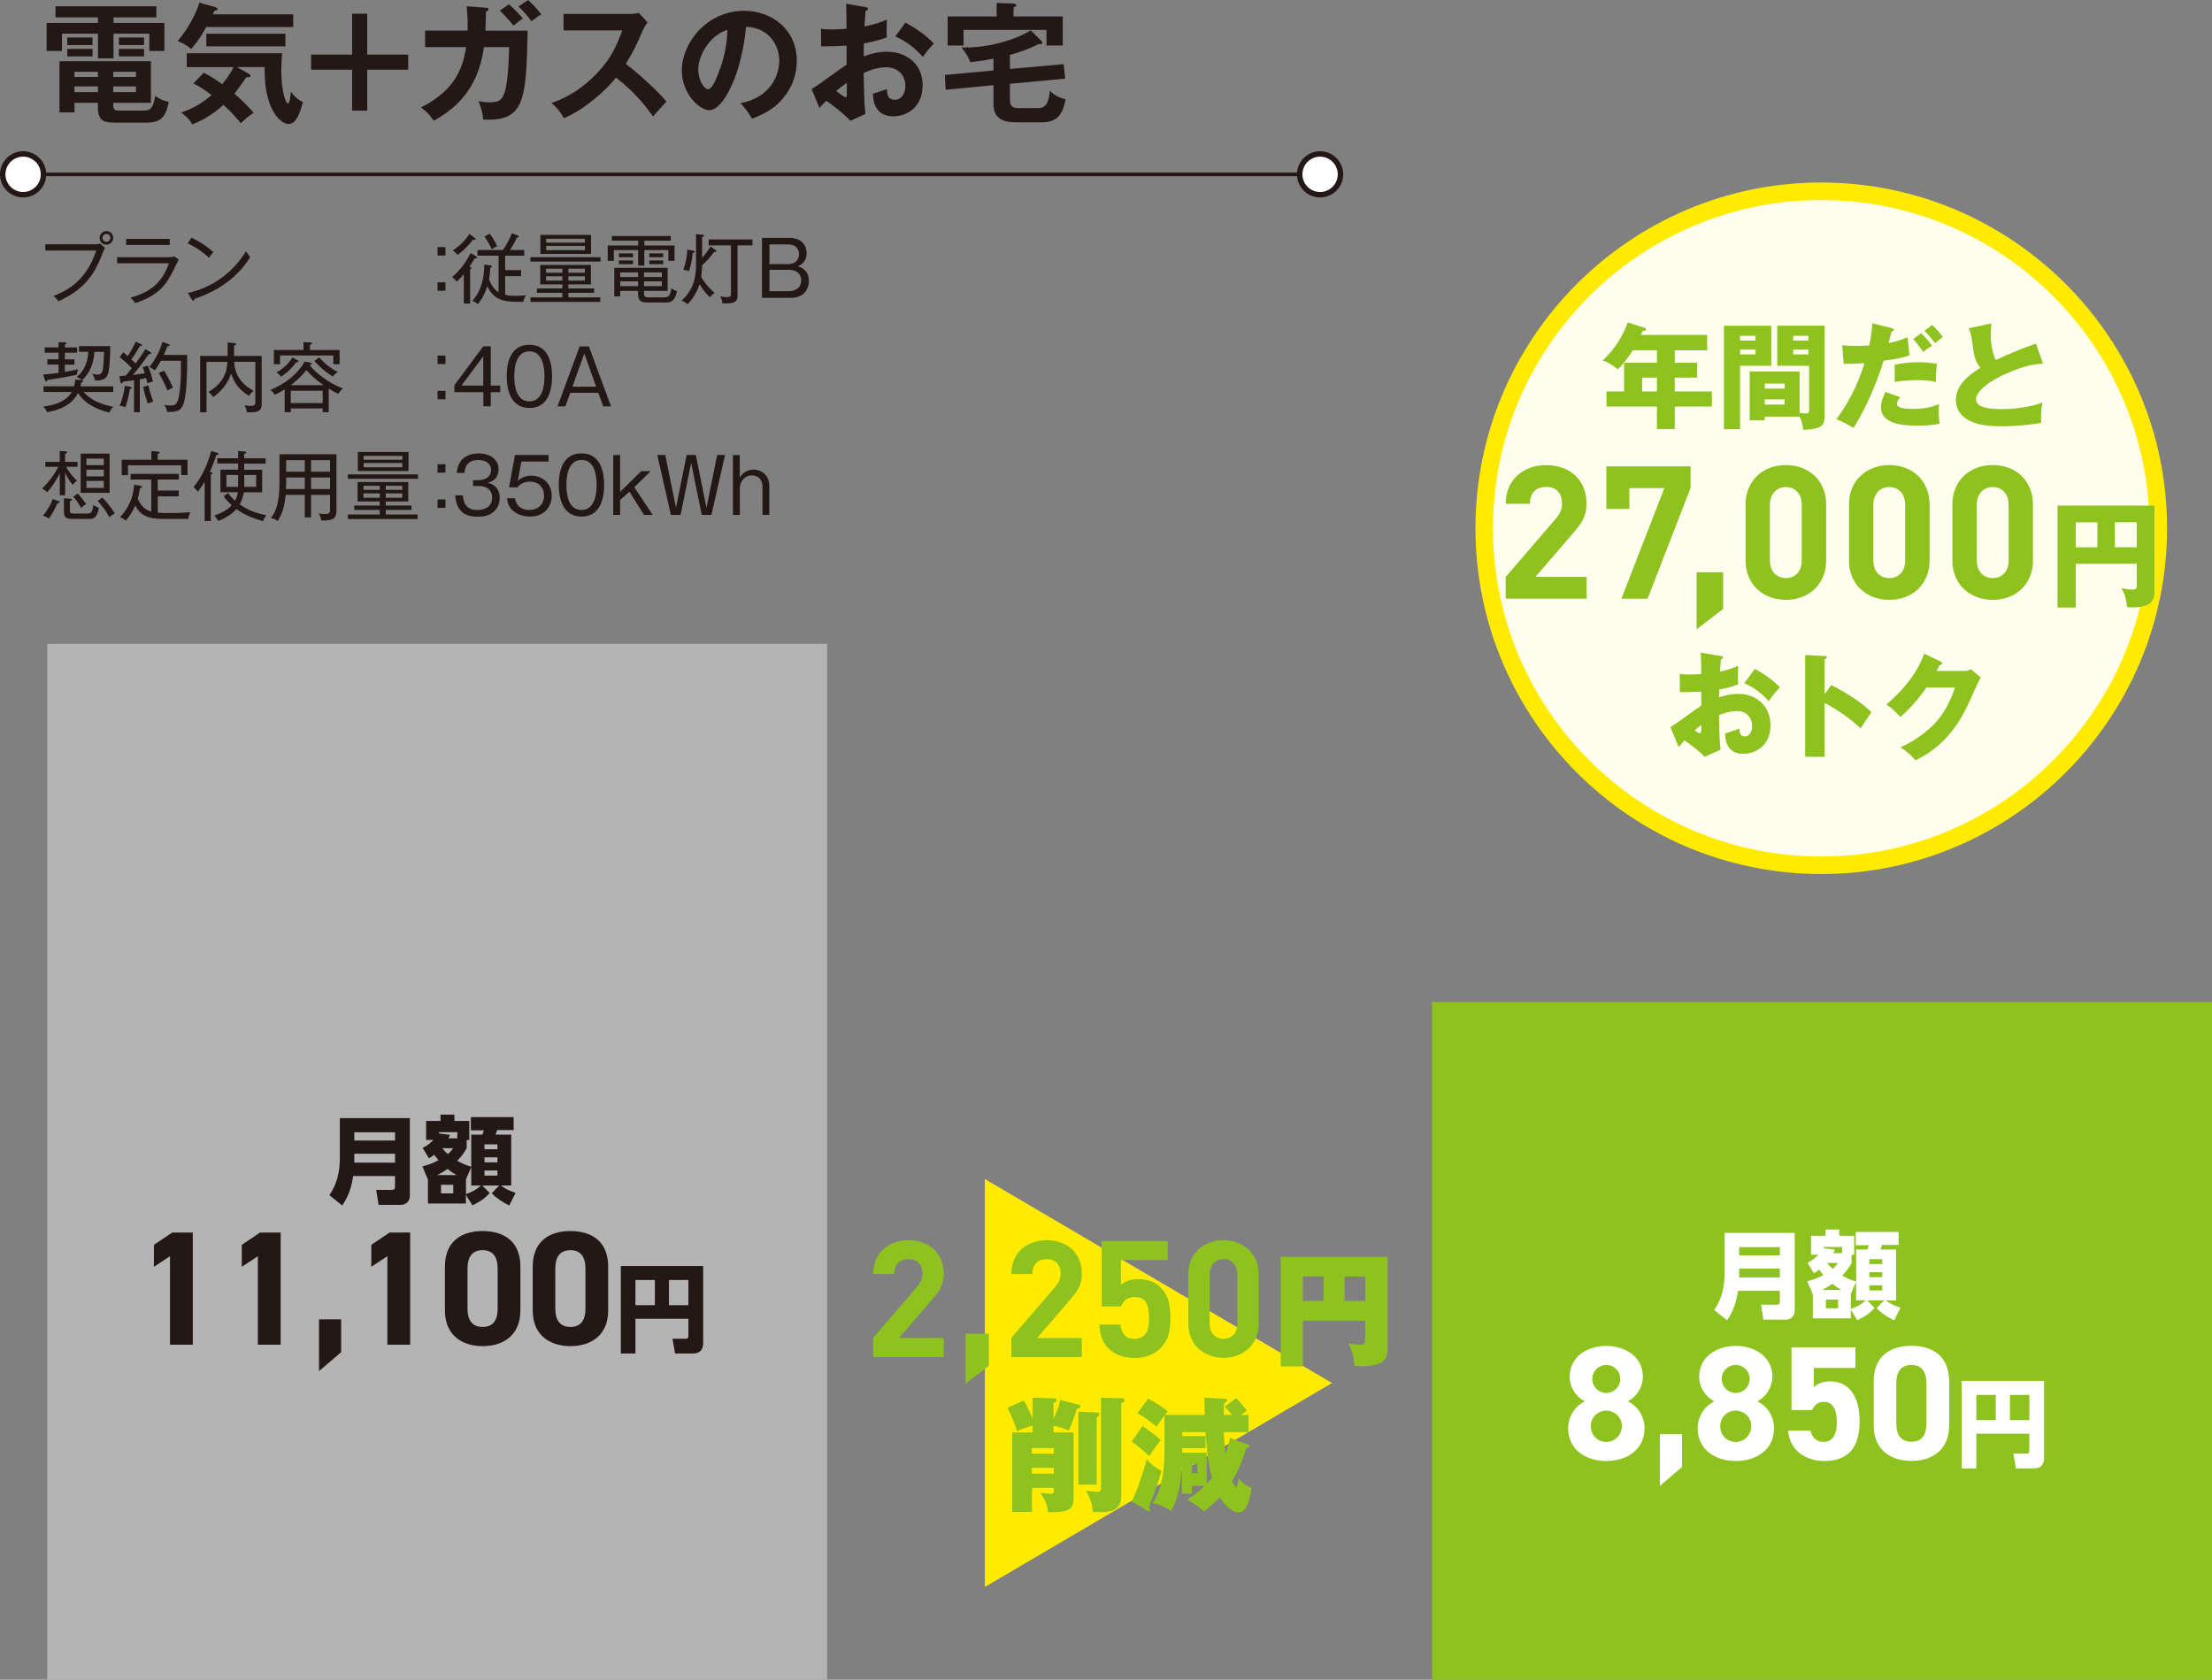 <?xml version="1.0" encoding="UTF-8"?><svg id="_レイヤー_2" xmlns="http://www.w3.org/2000/svg" viewBox="0 0 289 219.49"><rect x="0" y="0" width="289" height="219.49" fill="#808080" stroke="none"/><defs><style>.cls-1{fill:#ffeb00;}.cls-2{fill:#231815;}.cls-3{fill:#fffded;}.cls-4{fill:#fff;}.cls-5{fill:#b4b4b5;}.cls-6{fill:#8dc21f;}</style></defs><g id="_既築中電"><polygon class="cls-1" points="174.03 180.72 128.67 207.37 128.67 154.06 174.03 180.72"/><path class="cls-2" d="M14.82,3h6.66v3.66h-1.97v-2.26h-4.68v3.22h-2.03v-3.22h-4.7v2.26h-2.01v-3.66h6.71v-.73h-5.55V.82h13.18v1.45h-5.6v.73ZM14.8,13.72c0,.68.22.73,1.02.73h2.88c.72,0,1.29-.02,1.57-1.92.68.48.97.58,1.77.78-.43,2.59-1.67,2.72-3.12,2.72h-3.73c-1.24,0-2.4,0-2.4-1.94v-.66h-3.06v1.26h-1.96v-6.69h11.95v5.43h-4.92v.29ZM12.09,4.9v.99h-3.3v-.99h3.3ZM12.09,6.4v.97h-3.3v-.97h3.3ZM12.79,9.38h-3.06v.68h3.06v-.68ZM12.79,11.29h-3.06v.75h3.06v-.75ZM14.8,10.06h2.96v-.68h-2.96v.68ZM14.8,12.04h2.96v-.75h-2.96v.75ZM18.82,4.9v.99h-3.29v-.99h3.29ZM18.82,6.4v.97h-3.29v-.97h3.29Z"/><path class="cls-2" d="M38.31,1.86v1.67h-11.36c-.9,1.65-1.63,2.49-1.97,2.88-.38-.34-.66-.56-1.77-1.06,1.58-1.8,2.6-4.09,2.83-5l2.08.58c.14.03.31.09.31.24s-.19.2-.41.24c-.05.14-.14.34-.2.46h10.5ZM26.61,9.5c.92.46,1.48.83,2.42,1.5.85-1.02,1.28-1.79,1.48-2.23h-6.11v-1.81h12.45c-.05.83-.1,1.87-.1,2.2,0,2.69.56,4.36.87,4.36.25,0,.36-1.18.39-1.57.31.51.73.95,1.58,1.41-.39,1.31-.85,2.84-1.87,2.84-.78,0-1.89-.92-2.54-2.81-.58-1.69-.6-3.25-.61-4.63h-3.63l1.52.85c.09.05.26.15.26.32,0,.19-.29.19-.53.15-.9,1.33-1.19,1.7-1.57,2.15.73.65,1.6,1.45,2.52,2.5-.63.41-1.19.89-1.67,1.38-.95-1.14-1.36-1.57-2.28-2.4-1.63,1.46-2.91,2.08-4.07,2.54-.19-.34-.43-.77-1.45-1.55,1.14-.38,2.4-.92,3.97-2.28-1.06-.82-1.74-1.19-2.37-1.52l1.35-1.41ZM37.29,6.06h-10.33v-1.65h10.33v1.65Z"/><path class="cls-2" d="M47.98,1.79v5.35h5.35v1.97h-5.35v5.35h-1.98v-5.35h-5.35v-1.97h5.35V1.79h1.98Z"/><path class="cls-2" d="M63.49,1.01c.22.02.34.03.34.19,0,.1-.1.25-.34.31,0,.43-.02,1.07-.07,2.5h5.52c-.2,9.06-.36,11.9-5.81,11.61-.07-.78-.19-1.31-.6-2.42.36.09.73.17,1.4.17,1.26,0,1.8-.24,2.16-1.91.34-1.57.41-4.55.43-5.3h-3.29c-.8,5.81-4.04,8.21-6.57,9.62-.46-.71-.9-1.19-1.65-1.74,4.56-2.33,5.45-5.21,5.89-7.88h-5.36v-2.16h5.55c.05-1.46-.05-2.5-.12-3.18l2.52.19ZM66.5.56c.73.63,1.63,1.64,1.82,1.84-.63.46-.7.51-1.23.95-.68-.87-1.43-1.62-1.79-1.96l1.19-.83ZM68.99,0c.58.51,1.31,1.31,1.74,1.89-.48.25-.54.31-1.29.89-.44-.61-1.12-1.4-1.7-1.94l1.26-.83Z"/><path class="cls-2" d="M73.63,3.98V1.82h8.65c.27,0,.9-.03,1.17-.14l1.16,1.24c-.34.44-.53.83-.65,1.09-.71,1.67-1.11,2.57-2.2,4.34,1.29.97,3.97,3.29,5.31,4.92-.6.65-1.55,1.7-1.75,1.94-.92-1.28-2.33-3.13-4.84-5.07-1.17,1.48-3.93,4.09-6.81,5.31-.53-.92-.82-1.31-1.62-1.99,1.02-.36,3.51-1.28,6.03-3.98,1.84-1.96,2.49-3.56,3.22-5.5h-7.68Z"/><path class="cls-2" d="M96.75,13.48c4.02-.77,5.06-3.76,5.06-5.55,0-1.97-1.28-4.29-4.34-4.44-.58,6.35-3.03,10.91-4.78,10.91-1.31,0-3.61-2.15-3.61-5.19,0-3.63,3.29-7.8,8.14-7.8,3.63,0,6.88,2.45,6.88,6.52,0,2.54-1.14,4.19-2.01,5.16-1.16,1.31-2.57,1.92-3.83,2.42-.51-.85-.83-1.29-1.5-2.03ZM91.23,9.06c0,1.45.77,2.59,1.29,2.59.49,0,.97-1.16,1.24-1.84,1.21-2.91,1.24-5.12,1.28-5.91-2.32.71-3.81,3.35-3.81,5.16Z"/><path class="cls-2" d="M113.04.92c.22.03.36.05.36.24,0,.17-.19.22-.31.25-.1,1.18-.12,1.7-.14,2.04,1.65-.34,2.28-.6,2.91-.89-.03,1.67-.03,1.86.02,2.33-1.43.51-2.69.73-3.01.78,0,.27-.02,1.45-.03,1.7,1.5-.58,2.62-.61,3.05-.61,2.32,0,4.65,1.4,4.65,4.37s-2.13,4.07-3.83,4.07c-2.57,0-2.64-2.33-2.66-2.95.32-.1,1.43-.46,1.84-.61,0,.46-.02,1.4,1.02,1.4.85,0,1.38-.82,1.38-1.82,0-1.28-.87-2.43-2.54-2.43-1.29,0-2.54.58-2.91.75.07,3.54.09,3.93.22,5.35l-1.94.89c-1.11-1.11-1.94-1.74-3.17-2.62-.36.36-.54.56-.89.95l-1.02-2.47c.78-.43,3.88-2.78,4.58-3.18-.02-.83-.02-1.67-.02-2.5-1.07.08-2.4.1-3.32.1l-.02-2.3c.36.05.63.09,1.31.09.75,0,1.77-.07,2.03-.09,0-.78-.03-2.42-.05-3.27l2.49.43ZM109.26,11.9c.15.12,1.07.82,1.24.82.12,0,.14-.2.14-.38v-1.52c-.49.34-.89.63-1.38,1.07ZM118.3,2.96c1.24.65,2.81,1.74,3.71,2.74-.68.72-.94,1.02-1.43,1.75-.89-1.02-2.09-2.04-3.61-2.69l1.33-1.81Z"/><path class="cls-2" d="M131.96,9.01l7.01-.63.2,1.89-7.22.68v1.92c0,.61,0,1.26,1.09,1.26h2.55c1.11,0,1.43-.73,1.57-2.28.75.8,1.79,1.07,2.06,1.12-.39,1.99-1.06,3.01-3.12,3.01h-3.44c-2.52,0-2.86-1.31-2.86-2.47v-2.38l-6.25.6-.1-1.94,6.35-.58v-1.55c-1,.22-2.01.36-3.03.46-.31-.8-.46-.99-1.14-1.92,2.23.1,6.11-.48,9.04-2.23l1.35,1.33c.14.14.17.22.17.31,0,.15-.15.15-.51.15-1.69.87-3.35,1.31-3.73,1.41v1.84ZM138.85,2.15v3.8h-2.13v-2.04h-10.83v2.04h-2.08v-3.8h6.4V.39l2.18.07c.14,0,.39.09.39.22,0,.1-.12.19-.36.31v1.16h6.42Z"/><rect class="cls-2" x="2.87" y="22.55" width="169.75" height=".47"/><path class="cls-4" d="M3.02,25.45c-1.47,0-2.67-1.19-2.67-2.67s1.19-2.67,2.67-2.67,2.67,1.19,2.67,2.67-1.19,2.67-2.67,2.67Z"/><path class="cls-2" d="M3.02,25.8c1.67,0,3.02-1.36,3.02-3.02s-1.36-3.02-3.02-3.02-3.02,1.36-3.02,3.02,1.36,3.02,3.02,3.02-1.67,0,0,0ZM3.02,20.47c1.28,0,2.31,1.04,2.31,2.31s-1.04,2.31-2.31,2.31-2.31-1.04-2.31-2.31,1.04-2.31,2.31-2.31-1.28,0,0,0Z"/><path class="cls-4" d="M172.47,25.45c1.47,0,2.67-1.19,2.67-2.67s-1.19-2.67-2.67-2.67-2.67,1.19-2.67,2.67,1.19,2.67,2.67,2.67Z"/><path class="cls-2" d="M172.47,25.8c-1.67,0-3.02-1.36-3.02-3.02s1.36-3.02,3.02-3.02,3.02,1.36,3.02,3.02-1.36,3.02-3.02,3.02,1.67,0,0,0ZM172.47,20.47c-1.28,0-2.31,1.04-2.31,2.31s1.04,2.31,2.31,2.31,2.31-1.04,2.31-2.31-1.04-2.31-2.31-2.31,1.28,0,0,0Z"/><circle class="cls-3" cx="237.95" cy="69.03" r="44.03"/><path class="cls-1" d="M237.95,114.21c-24.91,0-45.18-20.27-45.18-45.18s20.27-45.18,45.18-45.18,45.18,20.27,45.18,45.18-20.27,45.18-45.18,45.18ZM237.95,26.14c-23.65,0-42.89,19.24-42.89,42.89s19.24,42.89,42.89,42.89,42.89-19.24,42.89-42.89-19.24-42.89-42.89-42.89Z"/><path class="cls-6" d="M218.81,47.4h2.92v1.94h-2.92v1.81h4.85v1.97h-4.85v2.94h-2.33v-2.94h-6.59v-1.97h2.3v-3.75h4.29v-1.63h-3.16c-.06.11-.95,1.55-1.93,2.48-1.14-.87-1.66-1.04-2-1.14,1.64-1.49,2.71-3.39,3.28-4.98l2.21.72c.09.03.18.07.18.17,0,.2-.21.21-.45.23-.08.2-.15.36-.21.51h8.64v2.02h-4.23v1.63ZM216.48,49.34h-1.93v1.81h1.93v-1.81Z"/><path class="cls-6" d="M231.42,42.56v5.24h-4.08v8.27h-2.11v-13.51h6.19ZM229.36,44.5v-.62h-2.02v.62h2.02ZM227.34,45.68v.63h2.02v-.63h-2.02ZM230.56,54.44v.48h-1.96v-6.38h6.52v5.41c.45.06.69.07.83.07.39,0,.41-.15.41-.53v-5.69h-4.16v-5.24h6.2v11.7c0,1.52-.53,1.78-2.79,1.91-.06-.39-.15-1.07-.51-1.73h-4.55ZM233.17,50.78v-.66h-2.6v.66h2.6ZM230.56,52.18v.68h2.6v-.68h-2.6ZM236.28,44.5v-.62h-2v.62h2ZM234.28,45.68v.63h2v-.63h-2Z"/><path class="cls-6" d="M247.17,42.88c.12.03.26.06.26.2,0,.17-.21.21-.3.23-.07.24-.33,1.31-.38,1.52.78-.15,1.48-.33,2.48-.77l.24,2.38c-1.19.39-1.97.5-3.37.69-.98,3.07-2.23,6.05-3.93,8.79-.89-.54-1.46-.81-2.24-1.14,2.26-3.04,3.19-5.84,3.67-7.32-.42.01-2.33.07-2.71.09l-.2-2.44c.59.07,1.13.09,1.7.09s1.27-.01,1.84-.06c.32-1.55.35-2.39.38-2.89l2.56.63ZM248.25,51.9c-.21.3-.41.56-.41.81,0,.48.44.72,2.18.72.35,0,1.88,0,3.31-.62-.02.28-.03.47-.03.87,0,.96.06,1.39.11,1.69-.39.07-1.34.25-2.72.25-1.81,0-4.94-.09-4.94-2.44,0-.56.17-1.01.56-1.97l1.94.68ZM247.55,47.65c.78-.15,1.85-.32,3.1-.32,1.13,0,2.06.15,2.42.2-.11.86-.15,1.46-.15,2.38-.27-.08-.89-.24-2.32-.24-.21,0-1.79,0-3.06.24v-2.26ZM251,43.53c.53.51,1.01,1.08,1.43,1.65-.5.27-.69.42-1.14.81-.86-1.17-1.14-1.49-1.33-1.67l1.04-.8ZM252.44,42.47c.45.38,1.13,1.17,1.39,1.58-.48.35-.53.38-1.01.78-.56-.72-.84-1.08-1.4-1.6l1.02-.77Z"/><path class="cls-6" d="M266.93,47.51c-1.07.08-2.33.18-5.06,1.42-2.65,1.2-3.7,2.5-3.7,3.23,0,1.09,1.61,1.3,3.52,1.3,1.67,0,3.96-.36,5.15-.86-.14.68-.21,1.29-.17,2.65-2.03.38-4.26.45-5.09.45-2.62,0-3.64-.39-4.4-.8-.95-.51-1.64-1.4-1.64-2.59,0-2.05,1.72-3.33,3.21-4.26-.75-.84-.86-1.64-1.11-3.55-.09-.72-.18-.96-.41-1.61l2.95-.63c-.06.77-.09,1.1-.09,1.58,0,1.81.53,2.97.66,3.21,2.35-1.11,3.42-1.49,5.25-2.15l.92,2.62Z"/><path class="cls-6" d="M196.72,78.23v-2.84l6.46-7.51c.32-.37.55-.71.69-1.02.14-.31.21-.66.21-1.07,0-.65-.18-1.17-.53-1.57-.36-.4-.87-.6-1.55-.6-.26,0-.51.04-.76.11-.25.07-.48.19-.68.36-.2.17-.36.39-.49.68s-.18.63-.18,1.06h-3.16c0-.79.13-1.5.4-2.12.27-.63.64-1.16,1.12-1.59.48-.44,1.04-.77,1.68-1,.64-.23,1.33-.34,2.08-.34s1.47.12,2.12.35c.65.23,1.21.57,1.67,1,.46.43.83.95,1.09,1.58.26.62.39,1.32.39,2.1,0,.42-.04.8-.12,1.13-.08.33-.2.65-.35.96-.15.31-.35.61-.58.91s-.5.62-.79.96l-4.83,5.61h6.68v2.84h-10.54Z"/><path class="cls-6" d="M215.26,78.23h-3.42l5.61-14.45h-4.57v2.72h-3.01v-5.56h11v2.84l-5.61,14.45Z"/><path class="cls-6" d="M221.66,82.24v-7.46h3.47v4.79l-3.47,2.67Z"/><path class="cls-6" d="M238.16,75.42c-.28.64-.66,1.18-1.14,1.62-.48.44-1.04.77-1.68,1-.64.23-1.31.34-2,.34s-1.38-.11-2.02-.34c-.63-.23-1.19-.56-1.68-1-.49-.44-.87-.98-1.15-1.62-.28-.64-.43-1.37-.43-2.2v-7.29c0-.82.14-1.56.43-2.2.28-.64.67-1.18,1.15-1.62.49-.44,1.04-.77,1.68-1,.63-.23,1.3-.34,2.02-.34s1.36.12,2,.34c.64.23,1.2.56,1.68,1,.48.44.86.98,1.14,1.62s.43,1.37.43,2.2v7.29c0,.82-.14,1.56-.43,2.2ZM235.4,65.99c0-.73-.19-1.3-.58-1.72s-.88-.63-1.49-.63-1.11.21-1.5.63-.59,1-.59,1.72v7.22c0,.73.2,1.3.59,1.71s.89.62,1.5.62,1.1-.21,1.49-.62.58-.98.58-1.71v-7.22Z"/><path class="cls-6" d="M251.67,75.42c-.28.64-.66,1.18-1.14,1.62-.48.44-1.04.77-1.68,1-.64.23-1.31.34-2,.34s-1.38-.11-2.02-.34c-.63-.23-1.19-.56-1.68-1-.49-.44-.87-.98-1.15-1.62-.28-.64-.43-1.37-.43-2.2v-7.29c0-.82.14-1.56.43-2.2.28-.64.67-1.18,1.15-1.62.49-.44,1.04-.77,1.68-1,.63-.23,1.3-.34,2.02-.34s1.36.12,2,.34c.64.23,1.2.56,1.68,1,.48.44.86.98,1.14,1.62s.43,1.37.43,2.2v7.29c0,.82-.14,1.56-.43,2.2ZM248.91,65.99c0-.73-.19-1.3-.58-1.72s-.88-.63-1.49-.63-1.11.21-1.5.63-.59,1-.59,1.72v7.22c0,.73.2,1.3.59,1.71s.89.62,1.5.62,1.1-.21,1.49-.62.58-.98.58-1.71v-7.22Z"/><path class="cls-6" d="M265.18,75.42c-.28.64-.66,1.18-1.14,1.62-.48.44-1.04.77-1.68,1-.64.23-1.31.34-2,.34s-1.38-.11-2.02-.34c-.63-.23-1.19-.56-1.68-1-.49-.44-.87-.98-1.15-1.62-.28-.64-.43-1.37-.43-2.2v-7.29c0-.82.14-1.56.43-2.2.28-.64.67-1.18,1.15-1.62.49-.44,1.04-.77,1.68-1,.63-.23,1.3-.34,2.02-.34s1.36.12,2,.34c.64.23,1.2.56,1.68,1,.48.44.86.98,1.14,1.62s.43,1.37.43,2.2v7.29c0,.82-.14,1.56-.43,2.2ZM262.43,65.99c0-.73-.19-1.3-.58-1.72s-.88-.63-1.49-.63-1.11.21-1.5.63-.59,1-.59,1.72v7.22c0,.73.2,1.3.59,1.71s.89.62,1.5.62,1.1-.21,1.49-.62.58-.98.58-1.71v-7.22Z"/><path class="cls-6" d="M271.2,73.65v5.74h-2.38v-13.32h12.66v11.28c0,1.43-.87,2.02-2.95,2.02-.29,0-.41-.03-.63-.06-.14-1.45-.53-2.12-.74-2.48.33.09.78.21,1.42.21.59,0,.59-.17.59-.68v-2.7h-7.96ZM274.02,68.25h-2.82v3.27h2.82v-3.27ZM276.31,71.51h2.86v-3.27h-2.86v3.27Z"/><path class="cls-6" d="M224.78,85.71c.2.03.32.06.32.2,0,.17-.17.21-.26.24-.05.45-.08.98-.11,1.6.86-.18,1.61-.41,2.36-.75-.01.56-.03,1.25-.03,1.6,0,.41,0,.51.03.82-.36.15-1.14.45-2.47.68,0,.17-.03.89-.03,1.02.39-.13,1.31-.45,2.56-.45,2.27,0,4.17,1.58,4.17,4.08,0,2.8-2.08,3.75-3.57,3.75-2.27,0-2.35-2.02-2.36-2.65.32-.11,1.67-.56,1.87-.63,0,.3,0,1.01.71,1.01.57,0,.95-.57.95-1.33,0-.93-.57-1.99-2-1.99-.92,0-1.84.34-2.33.52.06,3.01.08,3.36.2,4.53l-2.06.93c-.8-.78-1.43-1.28-2.64-2.15-.38.41-.56.62-.77.87l-1.08-2.59c.69-.38,3.43-2.45,4.04-2.83,0-.53,0-.65-.01-1.81-.89.04-1.94.06-2.8.06v-2.39c.3.04.54.09,1.19.09.59,0,1.43-.06,1.61-.06,0-1.13-.01-1.3-.06-2.8l2.59.44ZM221.41,95.42c.29.24.57.39.68.39.23,0,.21-.53.2-1.1-.18.15-.5.38-.87.71ZM229.27,87.41c1.05.54,2.47,1.51,3.28,2.41-.8.84-1.13,1.29-1.46,1.82-.86-1.01-1.94-1.82-3.19-2.36l1.37-1.87Z"/><path class="cls-6" d="M239.26,89.52c2.23,1.13,4.14,2.43,5.25,3.54-.68.98-.75,1.08-1.42,2.11-.5-.47-2-1.86-4.7-3.34v7.06h-2.54v-13.29l2.54.12c.11,0,.29.01.29.17s-.17.21-.29.24v4.6l.86-1.2Z"/><path class="cls-6" d="M256.46,87.69c.5,0,.77-.11,1.07-.23l1.25,1.07c-.27.45-1.19,2.51-1.54,3.28-2.32,5.21-5.66,6.88-6.99,7.54-.26-.33-.68-.83-1.94-1.72,2.29-.96,4.11-2.62,4.89-3.57,1.22-1.48,1.91-3.3,2.24-4.22h-3.76c-.96,1.43-2.11,2.71-3.39,3.85-.81-.86-1.11-1.17-1.84-1.63,3.66-3.1,4.61-5.75,4.94-6.65l2.17,1.05c.06.03.2.11.2.23,0,.15-.21.2-.36.21-.24.47-.29.59-.39.77h3.45Z"/><rect class="cls-5" x="6.17" y="84.13" width="101.9" height="135.36"/><path class="cls-2" d="M53.55,156.22c0,.71-.46,1.22-1.18,1.22h-2.91l-.31-1.96h2.09c.25,0,.37-.14.37-.37v-1.44h-5.47c-.2,1.41-.61,2.68-1.43,3.85l-1.68-1.35c1.02-1.44,1.37-3.11,1.37-4.86v-5.21h9.15v10.13ZM46.29,149.03h5.32v-1.08h-5.32v1.08ZM46.29,151.92h5.32v-1.16h-5.32v1.16Z"/><path class="cls-2" d="M61.57,152.47v-4.21h1.44c.09-.15.16-.4.2-.56h-1.69v-1.73s5.59,0,5.59,0v1.69h-2.16c-.06.21-.12.4-.21.6h2.05v6.65h-1.35c.67.5,1.15.68,1.92.96l-.82,1.65c-.86-.41-1.64-.92-2.3-1.6l.99-1.01h-2.22l.97.98c-.75.82-1.28,1.13-2.25,1.61l-.86-1.37v1.13h-4.96v-3.18h-.02s-.71-1.67-.71-1.67c.82-.21,1.37-.41,2.11-.81-.21-.24-.37-.45-.56-.71-.22.17-.45.34-.68.48l-.84-1.38c.56-.25,1.01-.61,1.42-1.04h-.96v-2.48h1.88v-.82h1.82v.82h1.94v2.49h-.34v1.08c-.37.67-.7,1.09-1.24,1.64.61.34,1.16.58,1.84.78ZM59.65,153.55c-.46-.26-.77-.47-1.18-.8-.46.32-.83.54-1.33.8h2.51ZM59.75,148.75v-.81h-2.39v.17l1.44.19c-.07.15-.14.3-.22.45h1.17ZM57.62,154.81v1.13h1.6v-1.13h-1.6ZM58.51,150.81c.3-.26.46-.46.7-.78h-1.44c.25.3.46.53.75.78ZM60.88,154.12v1.91c.76-.25,1.38-.58,1.96-1.12h-1.27v-2.41l-.7,1.62ZM63.3,149.53v.64h1.69v-.64h-1.69ZM63.3,151.23v.65h1.69v-.65h-1.69ZM63.3,152.95v.67h1.69v-.67h-1.69Z"/><path class="cls-2" d="M25.18,175.71h-2.97v-11.56l-2.1,1.38v-2.87l2.4-1.61h2.68v14.66Z"/><path class="cls-2" d="M36.66,175.71h-2.97v-11.56l-2.1,1.38v-2.87l2.4-1.61h2.68v14.66Z"/><path class="cls-2" d="M44.57,176.69l-2.89,2.47v-6.76h2.89v4.29Z"/><path class="cls-2" d="M53.58,175.71h-2.97v-11.56l-2.1,1.38v-2.87l2.4-1.61h2.68v14.66Z"/><path class="cls-2" d="M67.99,171.23c0,3.29-2.29,4.67-4.93,4.67s-4.93-1.38-4.93-4.67v-5.7c0-3.44,2.29-4.67,4.93-4.67s4.93,1.23,4.93,4.65v5.72ZM63.06,163.36c-1.34,0-1.98.85-1.98,2.42v5.19c0,1.57.64,2.42,1.98,2.42s1.96-.85,1.96-2.42v-5.19c0-1.57-.64-2.42-1.96-2.42Z"/><path class="cls-2" d="M79.46,171.23c0,3.29-2.29,4.67-4.93,4.67s-4.93-1.38-4.93-4.67v-5.7c0-3.44,2.29-4.67,4.93-4.67s4.93,1.23,4.93,4.65v5.72ZM74.53,163.36c-1.34,0-1.98.85-1.98,2.42v5.19c0,1.57.64,2.42,1.98,2.42s1.96-.85,1.96-2.42v-5.19c0-1.57-.64-2.42-1.96-2.42Z"/><path class="cls-2" d="M83.02,172.34v4.52h-1.91v-11.43h10.76v9.99c0,.94-.39,1.44-1.35,1.44h-2.32l-.34-1.93h1.71c.3,0,.37-.11.37-.39v-2.21h-6.92ZM83.02,170.55h2.54v-3.29h-2.54v3.29ZM87.4,170.55h2.54v-3.29h-2.54v3.29Z"/><rect class="cls-6" x="187.1" y="130.94" width="101.9" height="88.55"/><path class="cls-4" d="M234.48,171.22c0,.71-.46,1.22-1.18,1.22h-2.91l-.31-1.96h2.09c.25,0,.37-.14.37-.37v-1.44h-5.47c-.2,1.41-.61,2.68-1.43,3.85l-1.68-1.35c1.02-1.44,1.37-3.11,1.37-4.86v-5.21h9.15v10.13ZM227.22,164.04h5.32v-1.08h-5.32v1.08ZM227.22,166.92h5.32v-1.16h-5.32v1.16Z"/><path class="cls-4" d="M242.51,167.48v-4.21h1.44c.09-.15.16-.4.2-.56h-1.69v-1.73s5.59,0,5.59,0v1.69h-2.16c-.06.21-.12.4-.21.6h2.05v6.65h-1.35c.67.5,1.15.68,1.92.96l-.82,1.65c-.86-.41-1.64-.92-2.3-1.6l.99-1.01h-2.22l.97.98c-.75.82-1.28,1.13-2.25,1.61l-.86-1.37v1.13h-4.96v-3.18h-.02s-.71-1.67-.71-1.67c.82-.21,1.37-.41,2.11-.81-.21-.24-.37-.45-.56-.71-.22.17-.45.34-.68.48l-.84-1.38c.56-.25,1.01-.61,1.42-1.04h-.96v-2.48h1.88v-.82h1.82v.82h1.94v2.48h-.34v1.08c-.37.67-.7,1.09-1.24,1.64.61.34,1.16.58,1.84.78ZM240.58,168.55c-.46-.26-.77-.47-1.18-.8-.46.32-.83.54-1.33.8h2.51ZM240.68,163.75v-.81h-2.39v.17l1.44.19c-.07.15-.14.3-.22.45h1.17ZM238.55,169.82v1.13h1.6v-1.13h-1.6ZM239.44,165.81c.3-.26.46-.46.7-.78h-1.44c.25.3.46.53.75.78ZM241.81,169.12v1.91c.76-.25,1.38-.58,1.96-1.12h-1.27v-2.41l-.7,1.62ZM244.23,164.53v.64h1.69v-.64h-1.69ZM244.23,166.24v.65h1.69v-.65h-1.69ZM244.23,167.95v.67h1.69v-.67h-1.69Z"/><path class="cls-4" d="M207.05,183.11c-1.17-.6-1.97-1.85-1.97-3.23,0-2.59,2.29-4.01,4.78-4.01s4.78,1.42,4.78,4.01c0,1.38-.81,2.64-1.97,3.23,1.19.53,2.19,1.87,2.19,3.53,0,2.74-2.27,4.27-4.99,4.27s-4.99-1.53-4.99-4.27c0-1.66,1.04-3,2.19-3.53ZM209.86,188.42c1.13,0,2.04-.94,2.04-2.06,0-1.27-1.06-2.04-2.04-2.04s-2.02.76-2.02,2.04c0,1.13.85,2.06,2.02,2.06ZM209.86,182.02c1,0,1.83-.83,1.83-1.85s-.83-1.81-1.83-1.81-1.83.81-1.83,1.81.81,1.85,1.83,1.85Z"/><path class="cls-4" d="M219.76,191.69l-2.89,2.47v-6.76h2.89v4.29Z"/><path class="cls-4" d="M223.97,183.11c-1.17-.6-1.97-1.85-1.97-3.23,0-2.59,2.29-4.01,4.78-4.01s4.78,1.42,4.78,4.01c0,1.38-.81,2.64-1.97,3.23,1.19.53,2.19,1.87,2.19,3.53,0,2.74-2.27,4.27-4.99,4.27s-4.99-1.53-4.99-4.27c0-1.66,1.04-3,2.19-3.53ZM226.77,188.42c1.13,0,2.04-.94,2.04-2.06,0-1.27-1.06-2.04-2.04-2.04s-2.02.76-2.02,2.04c0,1.13.85,2.06,2.02,2.06ZM226.77,182.02c1,0,1.83-.83,1.83-1.85s-.83-1.81-1.83-1.81-1.83.81-1.83,1.81.81,1.85,1.83,1.85Z"/><path class="cls-4" d="M236.74,184.25h-2.68v-8.2h8.35v2.7h-5.44v2.51c.4-.38,1.06-.76,2.17-.76,2.25,0,3.82,1.72,3.82,5.23s-1.57,5.18-4.59,5.18c-2.47,0-4.53-1.38-4.76-3.97h2.93c.23.94.79,1.47,1.74,1.47,1.06,0,1.7-.81,1.7-2.53s-.51-2.7-1.7-2.7c-.77,0-1.23.43-1.55,1.08Z"/><path class="cls-4" d="M254.66,186.23c0,3.29-2.29,4.67-4.93,4.67s-4.93-1.38-4.93-4.67v-5.7c0-3.44,2.29-4.67,4.93-4.67s4.93,1.23,4.93,4.65v5.72ZM249.73,178.36c-1.34,0-1.98.85-1.98,2.42v5.19c0,1.57.64,2.42,1.98,2.42s1.96-.85,1.96-2.42v-5.19c0-1.57-.64-2.42-1.96-2.42Z"/><path class="cls-4" d="M258.21,187.35v4.52h-1.91v-11.43h10.76v9.99c0,.94-.39,1.44-1.35,1.44h-2.32l-.34-1.93h1.71c.3,0,.37-.11.37-.39v-2.21h-6.92ZM258.21,185.56h2.54v-3.29h-2.54v3.29ZM262.6,185.56h2.54v-3.29h-2.54v3.29Z"/><path class="cls-2" d="M13.45,32.97c-1.27,3.43-2.85,5.02-5.82,6.4-.22-.37-.56-.62-.65-.68,1.42-.59,4.23-1.74,5.59-5.95h-6.65v-.82h6.47c.42,0,.54-.04.69-.09l.64.56c-.15.27-.17.32-.27.59ZM13.9,31.97c-.49,0-.88-.4-.88-.89s.4-.89.88-.89.89.39.89.89-.4.89-.89.89ZM13.9,30.57c-.26,0-.51.22-.51.51s.24.52.51.52c.29,0,.52-.23.52-.52s-.23-.51-.52-.51Z"/><path class="cls-2" d="M21.95,33.61c.3,0,.56-.02.83-.1l.57.41c-.13.22-.6,1.21-.7,1.41-1.06,2.13-2.12,3.31-4.97,4.28-.24-.3-.27-.35-.62-.72,2.41-.66,4.05-1.79,5.02-4.49h-6.78v-.79h6.64ZM22.18,31.22v.79h-5.7v-.79h5.7Z"/><path class="cls-2" d="M27.33,33.69c-1.39-1.23-2.42-1.71-2.82-1.9l.52-.74c.75.38,1.76.93,2.84,1.88-.29.35-.46.62-.54.76ZM25.39,39.06c0,.17-.03.23-.14.23-.07,0-.13-.07-.16-.12l-.54-.89c3.17-.69,5.91-2.66,7.59-5.46.2.33.34.53.55.78-2.23,3.6-5.68,4.89-7.3,5.47Z"/><path class="cls-2" d="M57.17,33.39v-1.1h1.03v1.1h-1.03ZM57.17,37.99v-1.1h1.03v1.1h-1.03Z"/><path class="cls-2" d="M62.17,33.77s-.05,0-.16-.02c-.21.41-.39.68-.68,1.09.13.04.26.09.26.17,0,.06-.04.09-.17.17v4.49h-.82v-3.86c-.24.33-.68.79-.93.98-.16-.21-.35-.42-.6-.58,1.34-1.15,2.05-2.39,2.41-3.14l.7.41s.14.08.14.16c0,.09-.08.12-.15.12ZM61.97,31.34s-.08,0-.17-.03c-.48.67-1.14,1.34-2.02,2-.1-.13-.25-.32-.63-.59.42-.27,1.37-.89,2.17-2.15l.69.49c.07.05.13.11.13.17,0,.05-.04.11-.17.11ZM68.37,39.44c-2.35,0-3.71,0-4.71-2.05-.17.53-.45,1.39-1.23,2.37-.26-.25-.38-.33-.73-.44,1.52-1.63,1.57-3.98,1.56-4.74l.78.09c.14.02.24.06.24.15s-.08.11-.22.16c-.02.48-.07,1.02-.17,1.49.15.44.49,1.25,1.25,1.72v-4.78h-2.76v-.74h3.32c.14-.2.75-1.08,1.18-2.19l.76.29c.09.03.14.08.14.14,0,.09-.06.1-.25.13-.1.24-.34.78-.9,1.63h1.86v.74h-2.49v1.89h2.08v.78h-2.08v2.45c.48.11.9.13,1.31.13.53,0,1.05-.04,1.4-.07-.2.34-.25.49-.33.85ZM64.26,32.57c-.08-.18-.49-1.04-.97-1.65l.68-.38c.44.55.62.89,1,1.63-.21.09-.44.2-.7.4Z"/><path class="cls-2" d="M78.46,33.61v.57h-9.16v-.57h9.16ZM74.26,37.69h3.36v.57h-3.36v.6h4.16v.59h-9.11v-.59h4.16v-.6h-3.32v-.57h3.32v-.53h-2.89v-2.54h6.62v2.54h-2.94v.53ZM77.22,30.69v2.49h-6.62v-2.49h6.62ZM73.47,35.64v-.53h-2.13v.53h2.13ZM71.34,36.1v.57h2.13v-.57h-2.13ZM76.42,31.71v-.51h-5.06v.51h5.06ZM71.36,32.13v.56h5.06v-.56h-5.06ZM76.41,35.64v-.53h-2.16v.53h2.16ZM74.26,36.1v.57h2.16v-.57h-2.16Z"/><path class="cls-2" d="M87.32,34.08v-1.4h-3.14v2.03h-.81v-2.03h-3.17v1.4h-.8v-2h3.98v-.63h-3.44v-.61h7.69v.61h-3.44v.63h3.94v2h-.8ZM86.58,39.53h-1.84c-.82,0-1.38-.06-1.38-1.15v-.37h-2.33v.72h-.77v-3.73h6.97v3.01h-3.09v.33c0,.47.18.52.76.52h1.65c.66,0,1,0,1.17-1.2.29.22.41.27.73.39-.32,1.49-.92,1.49-1.87,1.49ZM80.86,33.61v-.5h1.85v.5h-1.85ZM80.86,34.52v-.49h1.85v.49h-1.85ZM83.36,35.6h-2.33v.6h2.33v-.6ZM83.36,36.77h-2.33v.62h2.33v-.62ZM86.47,35.6h-2.33v.6h2.33v-.6ZM86.47,36.77h-2.33v.62h2.33v-.62ZM84.83,33.61v-.5h1.82v.5h-1.82ZM84.83,34.52v-.49h1.82v.49h-1.82Z"/><path class="cls-2" d="M93.42,32.93s-.08,0-.13-.01c-.52.75-.94,1.17-1.55,1.74-.02.69-.1,1.26-.14,1.5.11.2.63,1.14,1.76,2.1-.3.21-.55.5-.61.58-.29-.27-.82-.79-1.36-1.71-.1.33-.49,1.56-1.57,2.63-.24-.25-.64-.43-.76-.48.46-.44,1.19-1.16,1.59-2.47.19-.61.29-1.51.29-2.13v-4.08l.79.06c.15,0,.25.05.25.15,0,.08-.13.15-.25.19v2.68c.43-.47.64-.74,1.1-1.47l.66.46c.07.05.12.09.12.15,0,.08-.08.12-.2.12ZM90.5,33.04c-.02.3-.16,1.56-.5,2.4-.13-.06-.33-.14-.72-.18.37-1.06.48-1.83.52-2.65l.71.13c.1.02.26.05.26.15,0,.12-.17.15-.26.16ZM96.36,32.06v6.53c0,.8-.33,1.14-1.98,1.05-.03-.37-.09-.55-.28-.92.2.04.52.1.89.1.51,0,.51-.18.51-.47v-6.29h-2.91v-.77h5.72v.77h-1.96Z"/><path class="cls-2" d="M103.14,31.08c1.54,0,2.25.94,2.25,2.01,0,1.17-.82,1.55-1.14,1.69.4.15,1.43.52,1.43,1.93,0,.71-.33,2.21-2.41,2.21h-3.72v-7.83h3.6ZM100.53,31.93v2.58h2.4c1.19,0,1.46-.77,1.46-1.29,0-.35-.12-1.28-1.46-1.28h-2.4ZM100.53,35.26v2.79h2.54c.99,0,1.61-.57,1.61-1.4,0-.57-.3-1.39-1.64-1.39h-2.51Z"/><path class="cls-2" d="M10.06,48.95c-1.34.33-3.15.59-3.87.7-.01.07-.04.2-.15.2-.07,0-.11-.08-.14-.15l-.27-.75c.78-.07,1.81-.2,2.02-.23v-1.08h-1.46v-.69h1.46v-.87h-1.81v-.69h1.81v-.68l.82.02c.09,0,.22.04.22.12s-.07.11-.22.17v.38h1.6v.69h-1.6v.87h1.26v.69h-1.26v.95c1.24-.23,1.38-.26,1.75-.34-.1.22-.16.45-.16.7ZM14.31,53.9c-1.04-.22-3.02-.85-4.13-2.53-.37.7-1.22,2.03-4.05,2.49-.12-.33-.24-.48-.48-.74.71-.09,2.84-.36,3.73-1.9h-3.69v-.74h3.99c.12-.45.14-.65.16-.89l.68.06c.07.01.13.01.2.03-.21-.21-.5-.35-.71-.43.51-.36,1.41-1.27,1.53-3.28h-1.22v-.74h4.09c0,.84-.05,2.9-.3,3.62-.18.51-.49.9-1.69.87-.08-.4-.14-.53-.39-.87.14.04.39.1.67.1.21,0,.62,0,.73-.64.12-.75.16-2,.16-2.33h-1.25c-.14,2.23-1.12,3.21-1.61,3.71.04,0,.13.04.13.12,0,.1-.15.14-.23.15-.04.19-.06.33-.12.53h4.29v.74h-3.87c1.13,1.27,2.86,1.77,3.88,1.91-.21.21-.4.45-.51.76Z"/><path class="cls-2" d="M19.61,45.99c.06.03.15.1.15.17,0,.11-.14.1-.29.09-.19.25-1.01,1.39-1.18,1.61-.43.55-.56.7-.93,1.14.45-.05.81-.11,1.56-.23-.13-.44-.21-.64-.29-.79l.68-.21c.42.97.57,1.63.67,2.07-.44.12-.63.2-.73.25-.02-.13-.04-.27-.15-.69-.12.03-.76.15-.83.17v4.29h-.76v-4.17c-.43.06-.72.1-1.46.19-.04.13-.08.23-.17.23-.1,0-.15-.18-.16-.26l-.11-.72c.24,0,.66-.04.82-.05.25-.27.45-.54.78-.97-.5-.55-.87-.87-1.58-1.44l.48-.64c.35.29.47.4.58.5.21-.31.78-1.25,1.05-1.89l.66.32c.09.04.15.11.15.17,0,.09-.14.09-.19.09h-.09c-.13.24-.46.83-1.1,1.75.04.03.36.35.54.52.07-.09.95-1.27,1.29-1.86l.64.37ZM17,50.54c.09.02.21.05.21.14s-.08.12-.25.17c-.11.83-.31,1.57-.58,2.36-.22-.09-.48-.17-.74-.2.3-.64.59-1.85.67-2.59l.7.12ZM19.39,50.35c.13.64.31,1.26.64,2.14-.09.02-.45.09-.72.25-.41-1.17-.53-1.79-.59-2.19l.68-.2ZM24.46,46.39c0,1.62,0,5.1-.52,6.48-.32.83-.89.98-2.11.96-.04-.33-.19-.66-.36-.92.17.03.5.08.84.08.7,0,.98-.19,1.21-2.2.07-.66.14-1.61.12-3.65h-2.61c-.36.63-.55.91-.81,1.27-.26-.25-.61-.4-.71-.45.96-1.19,1.44-2.33,1.71-3.28l.74.25c.14.05.22.12.22.17,0,.09-.08.12-.31.16-.14.35-.29.75-.47,1.12h3.04ZM21.44,48.43c.73,1.21.99,1.83,1.15,2.24-.13.05-.44.18-.72.36-.28-.75-.77-1.68-1.12-2.29l.7-.31Z"/><path class="cls-2" d="M32.25,53.87c-.05-.39-.12-.59-.3-.9.36.06.69.06.76.06.46,0,.65-.03.65-.49v-5.26h-2.76c.08,2.02,1.33,3.15,2.54,3.79-.28.23-.42.37-.61.66-1.35-.79-1.96-1.83-2.33-2.9-.26.67-.85,2.05-2.35,3.05-.17-.26-.33-.44-.62-.67,2.33-1.35,2.43-3.13,2.48-3.92h-2.73v6.59h-.83v-7.37h3.59v-1.76l.91.08s.21.01.21.14c0,.11-.13.14-.28.17v1.37h3.61v6.3c0,1.07-.68,1.07-1.95,1.07Z"/><path class="cls-2" d="M42.96,53.86h-.8v-.49h-4.17v.49h-.8v-2.97c-.19.12-.85.51-1.31.7-.17-.31-.28-.43-.58-.63,2.61-1.08,3.94-2.65,4.5-3.73l.72.15c.08.02.22.04.22.16,0,.1-.18.14-.29.16.77,1.04,2.75,2.51,4.36,3.06-.22.17-.45.45-.59.7-.22-.09-.6-.25-1.27-.69v3.09ZM44.37,45.73v1.87h-.82v-1.15h-6.96v1.15h-.81v-1.87h3.87v-1.02l.85.03c.11,0,.26,0,.26.12,0,.12-.14.15-.27.18v.7h3.88ZM38.8,47.03c.1.05.19.09.19.2s-.14.11-.29.11c-.48.62-.94,1.21-1.98,1.88-.26-.34-.48-.48-.6-.55,1.21-.66,1.8-1.53,2.09-1.96l.59.32ZM42.16,52.67v-1.61h-4.17v1.61h4.17ZM42.28,50.33c-1.07-.73-1.86-1.5-2.25-1.98-.78,1.04-1.88,1.86-2.03,1.98h4.27ZM41.71,46.7c.44.49,1.07,1.2,2.44,1.92-.43.25-.58.47-.66.59-.56-.36-1.42-.91-2.41-2.04l.63-.47Z"/><path class="cls-2" d="M57.17,47.57v-1.1h1.03v1.1h-1.03ZM57.17,52.17v-1.1h1.03v1.1h-1.03Z"/><path class="cls-2" d="M64.12,50.39h1.23v.85h-1.23v1.85h-.97v-1.85h-3.78v-.91l3.76-5.07h.99v5.13ZM63.14,50.39v-3.84l-2.85,3.84h2.85Z"/><path class="cls-2" d="M72.13,49.18c0,1.59-.4,4.13-2.96,4.13s-2.97-2.6-2.97-4.13.36-4.13,2.97-4.13,2.96,2.64,2.96,4.13ZM67.19,49.18c0,1.3.28,3.27,1.97,3.27s1.98-1.98,1.98-3.27-.28-3.27-1.97-3.27-1.98,1.95-1.98,3.27Z"/><path class="cls-2" d="M76.94,45.27l2.89,7.83h-1.02l-.64-1.77h-3.67l-.63,1.77h-1.03l2.89-7.83h1.2ZM76.34,46.19l-1.55,4.34h3.1l-1.55-4.34Z"/><path class="cls-2" d="M8.64,61c.23.45.72,1.18,1.43,1.8-.25.17-.38.31-.56.57-.23-.28-.63-.78-1-1.6v2.94h-.7v-2.87c-.27.55-.97,1.81-1.67,2.48-.23-.25-.33-.33-.66-.48,1.1-1.01,1.88-2.29,2.13-2.84h-1.69v-.65h1.89v-1.41l.76.03c.09,0,.18.03.18.12,0,.12-.16.18-.25.21v1.05h1.63v.65h-1.5ZM7.51,65.74c-.37.85-.68,1.41-1.12,2.01-.19-.12-.47-.27-.78-.36.69-.86,1.01-1.45,1.27-2.17l.76.25c.08.03.16.06.16.14,0,.13-.2.13-.3.13ZM11.72,67.8h-2.37c-.85,0-1-.34-1-1.02v-1.68l.84.07c.08.01.21.02.21.13,0,.09-.05.1-.27.18v1.15c0,.38.05.47.49.47h1.64c.56,0,.82,0,.93-1.13.17.13.48.32.74.38-.21,1.15-.61,1.46-1.2,1.46ZM10.61,66.37c-.4-.66-.55-.88-1.03-1.47l.58-.42c.52.57.88,1.07,1.11,1.4-.22.11-.4.22-.66.49ZM10.54,64.4v-5.13h3.78v5.13h-3.78ZM13.56,59.93h-2.27v.85h2.27v-.85ZM13.56,61.37h-2.27v.88h2.27v-.88ZM13.56,62.84h-2.27v.92h2.27v-.92ZM14.3,67.58c-.6-.99-.8-1.29-1.54-2.13l.61-.44c.42.42,1.04,1.13,1.63,2.08-.29.15-.44.25-.7.49Z"/><path class="cls-2" d="M24.6,67.8h-3.49c-2.06,0-2.91-.72-3.44-1.73-.36.8-.74,1.36-1.23,1.96-.3-.24-.39-.29-.77-.44.47-.5,1.72-1.88,1.85-4.25l.81.14c.1.02.22.05.22.15s-.08.12-.26.17c-.14.79-.21,1.07-.29,1.35.25.62.76,1.43,1.76,1.7v-4.19h-2.7v-.74h6.3v.74h-2.75v1.44h2.75v.76h-2.75v2.13c.3.03.66.05,1.54.05,1.08,0,1.64-.02,2.71-.11-.16.37-.23.59-.27.89ZM23.67,62.08v-1.28h-6.95v1.29h-.82v-2.02h3.87v-1.13l.85.07c.13.01.26.04.26.13,0,.07-.06.09-.27.17v.76h3.89v2.01h-.82Z"/><path class="cls-2" d="M28.25,59.47c-.28.89-.49,1.43-.84,2.19.14.03.36.07.36.16,0,.07-.03.09-.07.11-.03.01-.09.04-.16.06v6.09h-.8v-5.12c-.3.49-.48.76-.9,1.3-.14-.22-.38-.46-.56-.61,1.28-1.5,2.02-3.56,2.31-4.72l.8.24c.09.03.16.08.16.13,0,.12-.2.16-.29.17ZM34.36,68.1c-1.23-.33-2.5-.86-3.47-1.58-.57.67-1.47,1.21-2.39,1.55-.17-.31-.28-.49-.53-.7.39-.12,1.57-.53,2.31-1.35-.58-.51-.87-.9-1.05-1.17l.56-.43c.37.5.84.94.91,1.01.2-.35.3-.66.38-1.11h-2.28v-2.95h2.31v-.8h-2.72v-.69h2.72v-.94l.8.05c.11.01.25.04.25.13,0,.13-.19.17-.26.18v.59h2.8v.69h-2.8v.8h2.35v2.95h-2.39c-.09.56-.27,1.07-.54,1.57.73.52,1.72,1.08,3.49,1.43-.21.23-.4.62-.46.78ZM31.11,62.07h-1.53v1.55h1.53v-1.55ZM33.47,62.07h-1.56v1.55h1.56v-1.55Z"/><path class="cls-2" d="M40.64,67.6h-.82v-2.93h-2.5c-.11,1.02-.24,2.11-1.04,3.42-.17-.14-.33-.27-.89-.4.61-.8,1.12-1.83,1.12-4.63v-3.7h7.45v7.27c0,.99-.25,1.44-1.99,1.38-.04-.33-.15-.64-.33-.92.2.04.42.08.78.08.7,0,.7-.22.7-.68v-1.82h-2.48v2.93ZM39.82,62.39h-2.43v.57c0,.3,0,.65-.03.94h2.46v-1.51ZM39.82,60.13h-2.43v1.51h2.43v-1.51ZM40.64,61.64h2.48v-1.51h-2.48v1.51ZM40.64,63.9h2.48v-1.51h-2.48v1.51Z"/><path class="cls-2" d="M54.61,61.99v.57h-9.16v-.57h9.16ZM50.4,66.06h3.36v.57h-3.36v.6h4.16v.59h-9.11v-.59h4.16v-.6h-3.32v-.57h3.32v-.53h-2.89v-2.54h6.62v2.54h-2.94v.53ZM53.37,59.06v2.49h-6.62v-2.49h6.62ZM49.62,64.01v-.53h-2.13v.53h2.13ZM47.49,64.47v.57h2.13v-.57h-2.13ZM52.57,60.08v-.51h-5.06v.51h5.06ZM47.51,60.5v.56h5.06v-.56h-5.06ZM52.56,64.01v-.53h-2.16v.53h2.16ZM50.4,64.47v.57h2.16v-.57h-2.16Z"/><path class="cls-2" d="M57.17,61.76v-1.1h1.03v1.1h-1.03ZM57.17,66.36v-1.1h1.03v1.1h-1.03Z"/><path class="cls-2" d="M60.48,64.71c.04.61.17,1.93,1.87,1.93,1.44,0,1.95-.8,1.95-1.61,0-1.29-1.11-1.53-1.72-1.53h-.78v-.75h.68c1.09,0,1.68-.57,1.68-1.34,0-.83-.7-1.3-1.66-1.3-1.64,0-1.77,1.18-1.82,1.69h-1.01c.05-.5.26-2.55,2.88-2.55,1.51,0,2.59.8,2.59,2.07,0,1.37-1.09,1.67-1.4,1.76,1.01.24,1.55.97,1.55,1.94,0,1.06-.59,2.5-2.86,2.5-.92,0-2.8-.14-2.96-2.79h1.01Z"/><path class="cls-2" d="M71.68,60.31h-3.56l-.47,2.54c.46-.49,1.11-.69,1.78-.69,1.35,0,2.65.93,2.65,2.63,0,1.35-.9,2.71-2.82,2.71-1.07,0-1.85-.41-2.3-.81-.54-.49-.66-1.12-.71-1.58h1.04c.14,1.02.85,1.53,1.86,1.53.89,0,1.93-.5,1.93-1.88,0-1.04-.68-1.82-1.85-1.82-.97,0-1.44.52-1.65.75h-1.08l.78-4.24h4.39v.85Z"/><path class="cls-2" d="M78.93,63.37c0,1.59-.4,4.13-2.96,4.13s-2.97-2.6-2.97-4.13.36-4.13,2.97-4.13,2.96,2.64,2.96,4.13ZM74,63.37c0,1.3.28,3.27,1.97,3.27s1.98-1.98,1.98-3.27-.28-3.27-1.97-3.27-1.98,1.95-1.98,3.27Z"/><path class="cls-2" d="M81.02,59.45v4.82l2.75-2.7h1.24l-2.14,2.09,2.41,3.63h-1.13l-1.91-3.04-1.22,1.09v1.95h-.9v-7.83h.9Z"/><path class="cls-2" d="M86.92,59.45l1.4,6.9,1.39-6.9h1.2l1.39,6.9,1.4-6.9h1.03l-1.78,7.83h-1.27l-1.38-6.8-1.38,6.8h-1.27l-1.77-7.83h1.03Z"/><path class="cls-2" d="M96.65,59.45v2.95c.2-.29.71-1.04,1.81-1.04.97,0,2.05.68,2.05,2.14v3.79h-.89v-3.73c0-.24-.1-1.44-1.4-1.44-.95,0-1.56.83-1.56,1.64v3.53h-.9v-7.83h.9Z"/><path class="cls-6" d="M114.08,177.3v-2.48l5.65-6.57c.28-.33.49-.63.61-.89.12-.27.18-.58.18-.94,0-.57-.16-1.02-.47-1.37-.31-.35-.76-.52-1.36-.52-.23,0-.45.03-.67.1-.22.06-.42.17-.6.32s-.32.35-.42.6c-.11.25-.16.55-.16.93h-2.76c0-.7.12-1.32.35-1.86.23-.55.56-1.01.98-1.39.42-.38.91-.67,1.47-.87s1.17-.3,1.82-.3,1.28.1,1.85.31c.57.2,1.06.5,1.46.87.41.38.72.84.95,1.38s.34,1.16.34,1.84c0,.37-.04.7-.11.99-.07.29-.17.57-.31.84s-.3.53-.51.8c-.21.26-.44.54-.69.84l-4.23,4.91h5.84v2.48h-9.22Z"/><path class="cls-6" d="M126.15,180.81v-6.53h3.04v4.19l-3.04,2.34Z"/><path class="cls-6" d="M132.13,177.3v-2.48l5.65-6.57c.28-.33.49-.63.61-.89.12-.27.18-.58.18-.94,0-.57-.16-1.02-.47-1.37-.31-.35-.76-.52-1.36-.52-.23,0-.45.03-.67.1-.22.06-.42.17-.6.32s-.32.35-.42.6c-.11.25-.16.55-.16.93h-2.76c0-.7.12-1.32.35-1.86.23-.55.56-1.01.98-1.39.42-.38.91-.67,1.47-.87s1.17-.3,1.82-.3,1.28.1,1.85.31c.57.2,1.06.5,1.46.87.41.38.72.84.95,1.38s.34,1.16.34,1.84c0,.37-.04.7-.11.99-.07.29-.17.57-.31.84s-.3.53-.51.8c-.21.26-.44.54-.69.84l-4.23,4.91h5.84v2.48h-9.22Z"/><path class="cls-6" d="M152.65,174.43c-.17.63-.53,1.22-1.08,1.78-.34.34-.78.63-1.33.87-.55.24-1.22.36-2.01.36s-1.47-.12-2.04-.36c-.57-.24-1.01-.52-1.34-.85-.47-.47-.78-.97-.93-1.51-.16-.54-.25-1.09-.3-1.64h2.76c.07.6.25,1.06.54,1.38.29.33.72.49,1.3.49s.99-.16,1.31-.49c.24-.24.4-.56.48-.95.08-.39.12-.83.12-1.31,0-.88-.14-1.55-.41-2.02-.27-.47-.75-.7-1.43-.7-.56,0-.98.13-1.26.39-.27.26-.46.54-.56.84h-2.53v-8.54h8.63v2.48h-6.12v3.25c.2-.2.5-.38.9-.53.4-.16.86-.23,1.37-.23.64,0,1.19.09,1.66.28s.86.43,1.17.74c.6.6.97,1.24,1.13,1.92.16.69.23,1.39.23,2.11,0,.85-.09,1.59-.25,2.22Z"/><path class="cls-6" d="M164.08,174.85c-.25.56-.58,1.03-1,1.41-.42.38-.91.67-1.47.87s-1.14.3-1.75.3-1.21-.1-1.76-.3-1.04-.49-1.47-.87c-.43-.38-.76-.85-1.01-1.41-.25-.56-.37-1.2-.37-1.92v-6.38c0-.72.12-1.36.37-1.92.25-.56.58-1.03,1.01-1.41.42-.38.91-.67,1.47-.87s1.14-.3,1.76-.3,1.19.1,1.75.3,1.05.49,1.47.87c.42.38.75.85,1,1.41.25.56.37,1.2.37,1.92v6.38c0,.72-.12,1.36-.37,1.92ZM161.66,166.6c0-.64-.17-1.14-.5-1.51-.34-.37-.77-.55-1.3-.55s-.97.18-1.31.55c-.34.37-.51.87-.51,1.51v6.31c0,.64.17,1.14.51,1.5s.78.54,1.31.54.97-.18,1.3-.54c.34-.36.5-.86.5-1.5v-6.31Z"/><path class="cls-6" d="M170.22,172.58v5.97h-2.89v-14.33h13.96v12.01c0,1.87-1.15,2.42-4.34,2.27-.05-1.6-.56-2.52-.81-2.95.52.09,1.1.17,1.61.17.58,0,.61-.19.61-.61v-2.53h-8.16ZM172.93,166.79h-2.71v3.19h2.71v-3.19ZM175.67,169.99h2.71v-3.19h-2.71v3.19Z"/><path class="cls-6" d="M134.91,182.63l2.84.1c.06,0,.31,0,.31.23,0,.18-.21.29-.42.36v2.09c.37-.72.76-1.77.87-2.48l2.43.63c.11.03.21.11.21.23,0,.19-.16.24-.47.28-.19.74-.76,2.32-1.06,2.85-.68-.27-1.29-.5-1.98-.63v.89h2.63v8.58c0,1.77-1.05,1.81-3.35,1.84-.1-1.06-.37-1.58-.97-2.52.21.02,1.13.12,1.32.12.23,0,.42-.03.42-.49v-.29h-2.87v3.14h-2.58v-10.38h2.68v-.9c-1.24.34-1.61.52-2.05.76-.19-.82-.82-2.27-1.24-3.08l2.13-.95c.45.74.84,1.58,1.16,2.37v-2.72ZM137.68,189.95v-.73h-2.87v.73h2.87ZM137.68,192.56v-.76h-2.87v.76h2.87ZM143.27,184.56c.18.01.37.06.37.26s-.18.29-.35.39v8.79h-2.4v-9.54l2.39.11ZM146.6,182.71c.18,0,.34.11.34.28s-.16.27-.45.37v12.17c0,2.11-1.76,2.13-3.71,2.03-.11-1.26-.37-1.79-.89-2.77.24.01,1.34.15,1.56.15.4,0,.4-.32.4-.61v-11.7l2.74.09Z"/><path class="cls-6" d="M147.84,196.2c.79-1.44,1.68-4.31,1.98-5.5.64.68,1.14,1.08,1.93,1.5-.39,1.39-.98,3.08-1.64,4.72.1.11.15.23.15.34,0,.15-.08.2-.18.2-.05,0-.13-.03-.18-.07l-2.06-1.19ZM149.27,186.32c.48.34,1.39.97,2.39,1.84-.27.34-.63.81-.77,1.03-.56.81-.61.9-.74,1.08-.52-.53-1.71-1.52-2.29-1.9l1.42-2.05ZM162.96,188.72c.16.06.29.13.29.24,0,.21-.15.24-.44.28-.42,1.58-1.15,3.18-1.85,4.32.11.23.4.76.56.76.21,0,.26-.95.27-1.16.6.69,1.19,1.08,1.69,1.24,0,.05-.19,3.22-1.64,3.22-.63,0-1.56-.48-2.47-1.98-.95,1.03-1.77,1.63-2.1,1.86-.48-.5-1.43-1.18-2.19-1.52.53-.32,1.18-.72,2.31-1.82h-1.68v1.02h-1.29v-3.68c-.08,1.24-.24,3.9-1.4,5.92-.35-.23-1.35-.81-2.43-1.03,1.05-1.37,1.55-4,1.55-6.53v-4.92c-.73.98-.87,1.21-1.03,1.48-.76-.66-1.64-1.27-2.5-1.76l1.39-1.9c.98.52,1.92,1.14,2.58,1.66-.16.16-.21.23-.4.47h5.22c-.03-1.66-.03-1.84-.05-2.26l2.6.15c.23.02.39.02.39.18,0,.15-.15.27-.4.37-.05.48-.05,1.22-.05,1.56h1.08c-.56-.68-.77-.9-.95-1.09l1.5-1.1c.1.08.9.93,1.39,1.63-.23.15-.44.29-.77.56h.98v2.24h-3.22c.03,1.47.13,2.1.23,2.86.4-1.24.5-1.77.56-2.11l2.29.86ZM157.66,193.9c.13-.13.29-.31.69-.77-.53-1.84-.73-4.26-.85-6h-3.03v.52h3.03v1.58h-3.03v.6h3.19v4.08ZM156.43,191.33h-.71v1.14h.71v-1.14Z"/></g></svg>